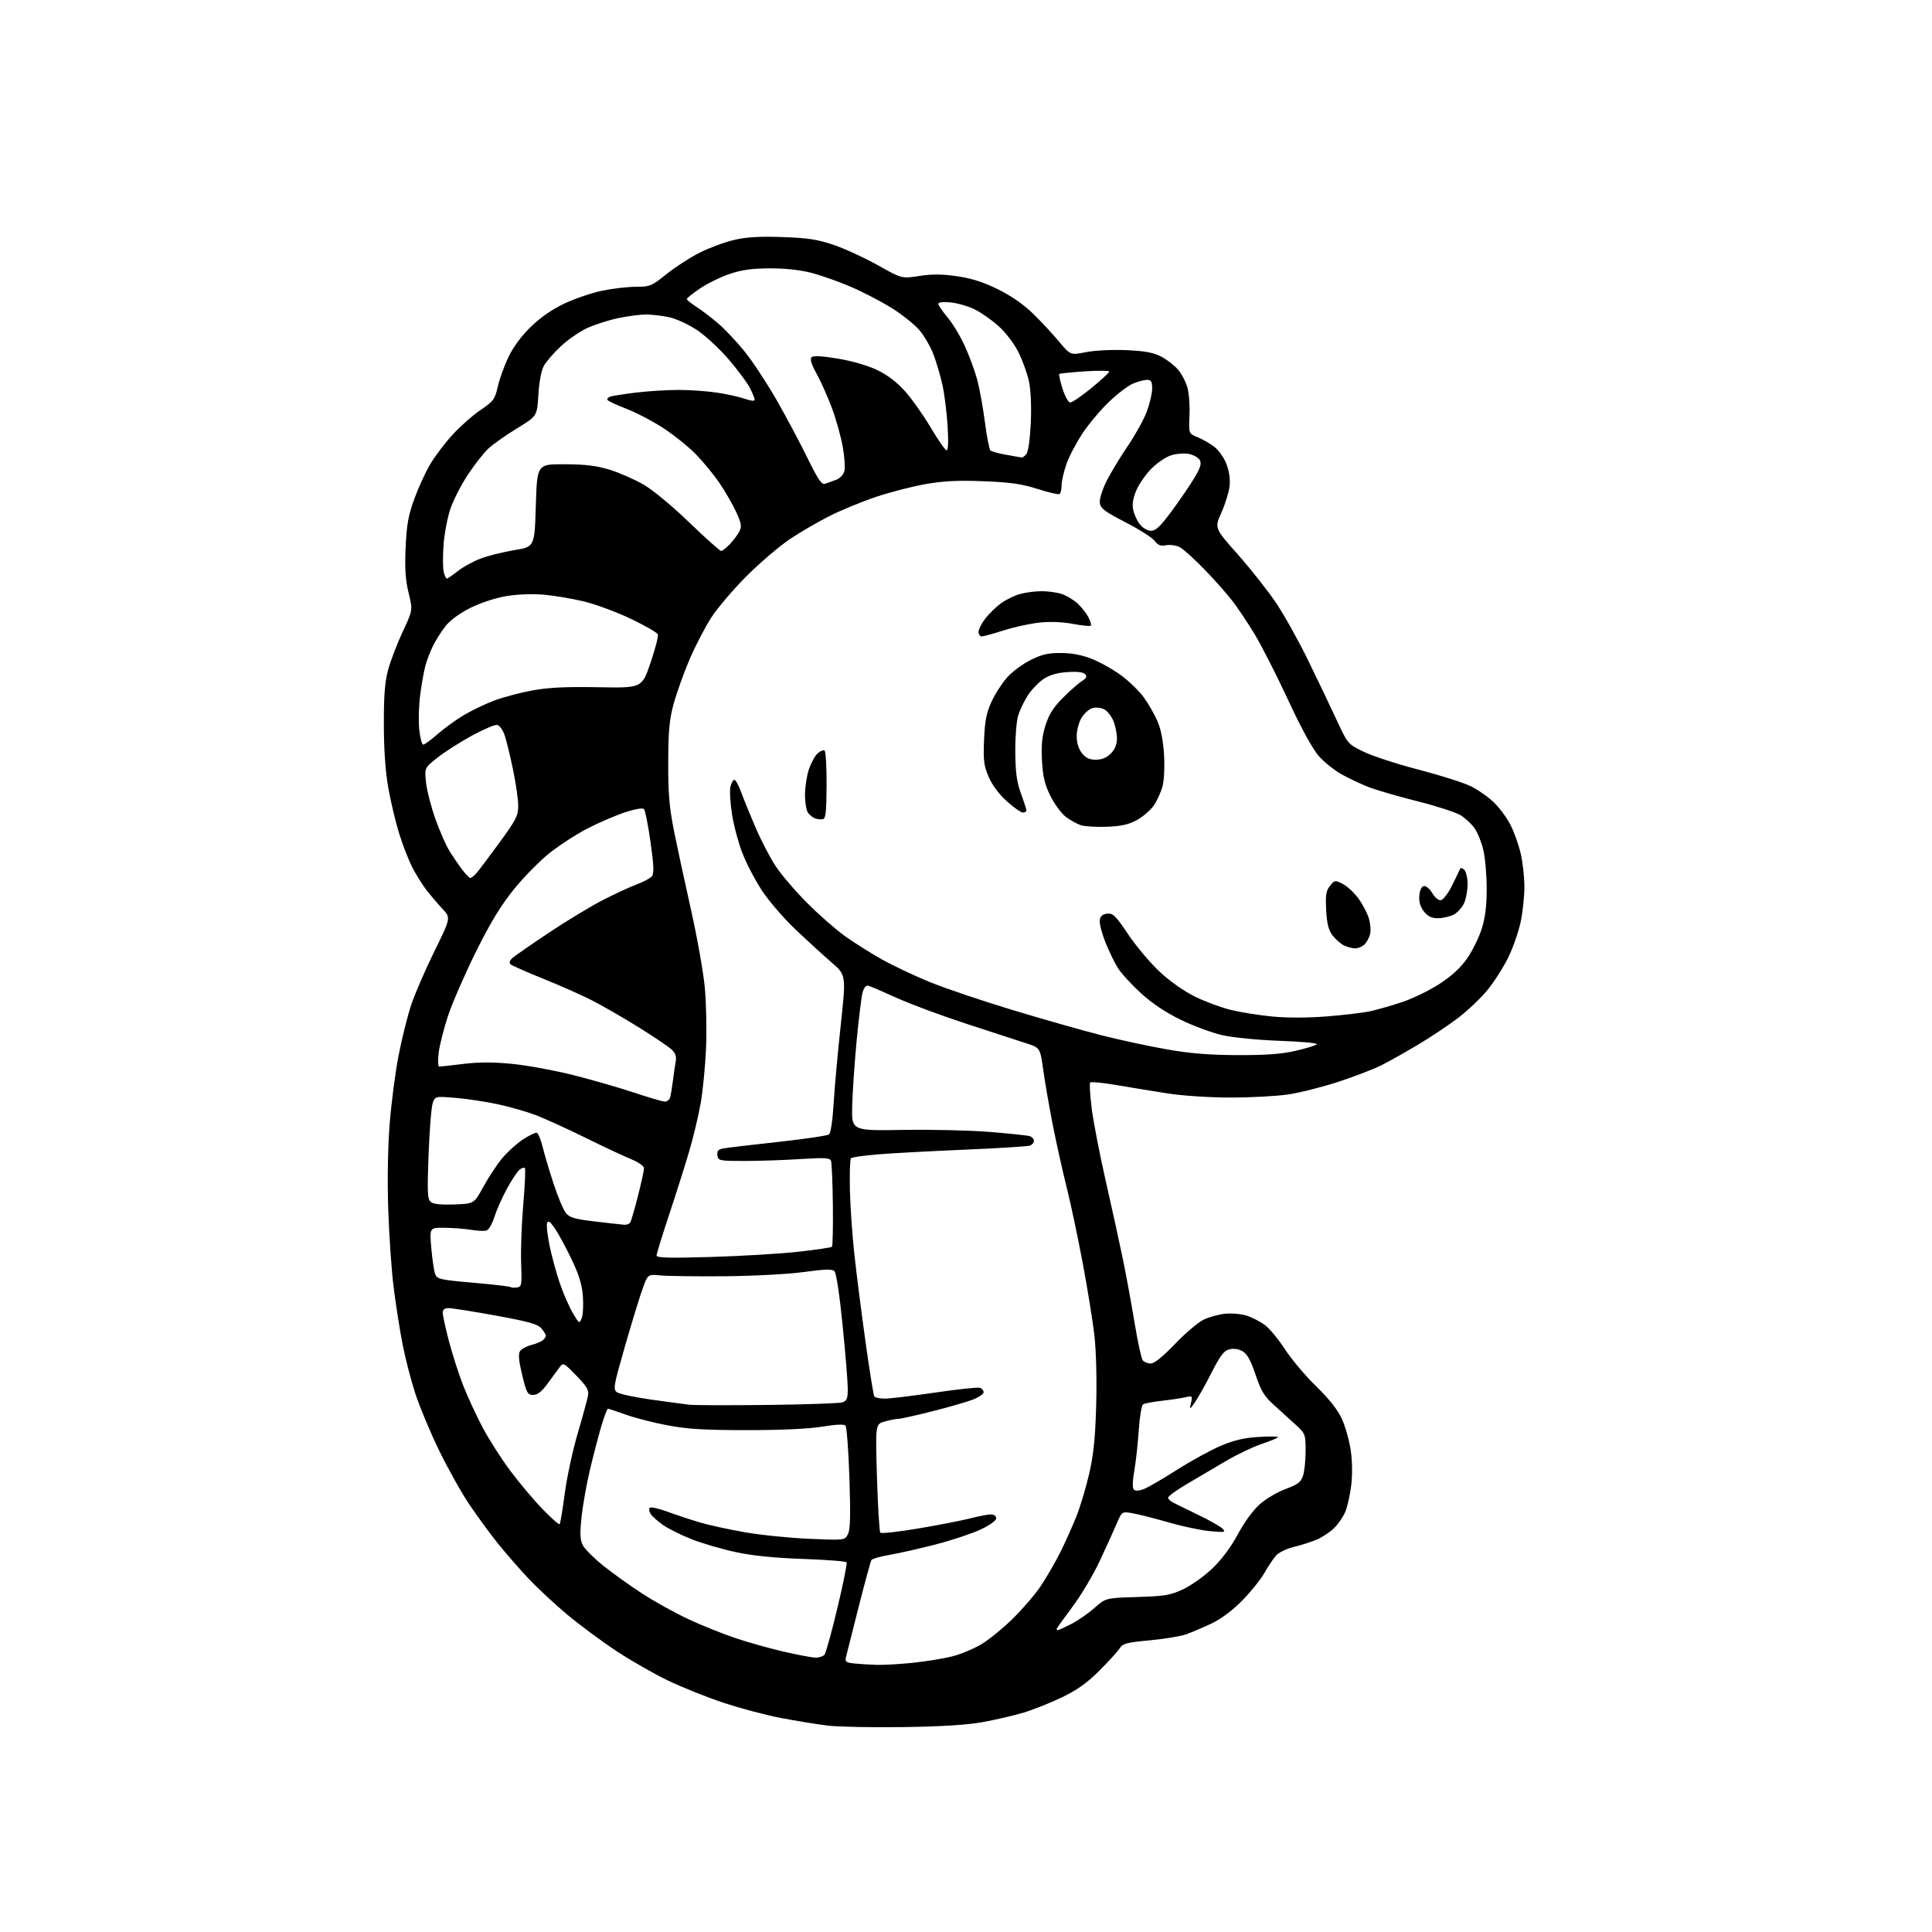 <?xml version="1.0" encoding="UTF-8" standalone="no"?>
<svg 
  version="1.1" 
  xmlns="http://www.w3.org/2000/svg" 
  xmlns:xlink="http://www.w3.org/1999/xlink" 
  xmlns:svg="http://www.w3.org/2000/svg"
  xmlns:rdf="http://www.w3.org/1999/02/22-rdf-syntax-ns#"
  xmlns:cc="http://creativecommons.org/ns#"
  xmlns:dc="http://purl.org/dc/elements/1.1/"
  viewBox="0 0 768 768"
  width="768"
  height="768"
>
<style>svg {background-color: white; }</style>"
<path stroke="none" fill="black" fill-rule="evenodd" d="M359.00,686.54C346.62,686.72 333.12,686.45 329.00,685.95C324.88,685.44 316.55,684.09 310.50,682.94C304.45,681.79 294.10,679.04 287.50,676.84C280.90,674.64 271.00,670.68 265.50,668.03C260.00,665.38 250.78,660.10 245.00,656.29C239.22,652.48 230.45,645.98 225.50,641.84C220.55,637.71 213.55,631.19 209.94,627.35C206.34,623.51 200.89,617.25 197.83,613.44C194.77,609.62 189.69,602.67 186.54,598.00C183.39,593.33 177.98,583.65 174.51,576.50C171.04,569.35 166.80,559.20 165.09,553.95C163.37,548.70 161.09,539.85 160.01,534.29C158.93,528.72 157.35,518.62 156.49,511.84C155.63,505.05 154.66,490.95 154.32,480.50C153.95,468.86 154.18,455.69 154.92,446.50C155.58,438.25 157.17,426.09 158.46,419.48C159.74,412.87 161.99,403.87 163.45,399.48C164.91,395.09 169.06,385.50 172.67,378.17C179.24,364.83 179.24,364.83 175.79,361.17C173.90,359.15 170.98,355.70 169.30,353.50C167.63,351.30 165.13,347.25 163.75,344.50C162.36,341.75 160.10,335.90 158.72,331.50C157.34,327.10 155.40,319.00 154.41,313.50C153.21,306.78 152.61,298.41 152.59,288.00C152.57,276.07 152.98,271.00 154.36,266.00C155.35,262.43 157.95,255.68 160.13,251.01C164.10,242.52 164.10,242.52 162.43,235.69C161.17,230.56 160.87,226.11 161.24,217.69C161.64,208.61 162.29,204.96 164.69,198.33C166.32,193.84 169.19,187.58 171.08,184.43C172.96,181.27 176.95,176.01 179.95,172.75C182.94,169.48 187.93,165.09 191.02,162.99C196.18,159.48 196.74,158.72 197.85,153.78C198.51,150.81 200.40,145.55 202.04,142.08C203.93,138.08 207.18,133.66 210.91,130.01C214.75,126.25 219.39,123.02 224.31,120.69C228.45,118.72 235.23,116.41 239.37,115.56C243.52,114.70 249.56,114.00 252.79,114.00C258.36,114.00 259.01,113.73 264.97,108.94C268.44,106.16 274.36,102.33 278.14,100.43C281.92,98.53 288.05,96.26 291.76,95.39C296.70,94.23 301.84,93.92 311.00,94.24C321.24,94.59 324.95,95.16 331.50,97.39C335.90,98.89 343.77,102.52 349.00,105.45C358.50,110.79 358.50,110.79 365.38,109.71C370.43,108.92 374.42,108.94 380.38,109.80C386.20,110.63 390.83,112.11 396.71,115.01C402.07,117.65 406.94,121.04 410.76,124.78C413.97,127.93 418.60,132.91 421.05,135.85C425.50,141.20 425.50,141.20 431.69,139.98C435.20,139.29 442.14,138.95 447.69,139.19C455.17,139.52 458.48,140.13 461.62,141.77C463.89,142.95 466.92,145.30 468.35,147.00C469.78,148.70 471.45,151.94 472.06,154.21C472.67,156.47 473.02,161.48 472.84,165.34C472.52,172.36 472.52,172.36 476.01,173.77C477.93,174.55 480.92,176.26 482.66,177.57C484.42,178.91 486.58,181.96 487.54,184.47C488.64,187.34 489.09,190.55 488.78,193.29C488.51,195.66 487.05,200.37 485.53,203.76C482.76,209.92 482.76,209.92 492.13,220.49C497.28,226.31 504.13,234.99 507.34,239.78C510.55,244.58 516.25,254.80 520.00,262.50C523.76,270.20 528.84,280.83 531.30,286.13C535.76,295.76 535.76,295.76 542.13,298.85C545.63,300.56 555.44,303.75 563.93,305.95C572.42,308.15 581.72,311.10 584.59,312.50C587.47,313.91 591.64,316.83 593.88,318.99C596.11,321.16 599.08,325.19 600.47,327.95C601.87,330.70 603.68,335.78 604.49,339.23C605.31,342.68 605.97,348.65 605.97,352.50C605.97,356.35 605.30,362.64 604.49,366.47C603.68,370.31 601.49,376.61 599.62,380.47C597.75,384.34 594.02,390.20 591.33,393.50C588.64,396.80 583.30,401.87 579.47,404.76C575.64,407.66 568.45,412.44 563.50,415.39C558.55,418.34 552.05,421.98 549.06,423.49C546.08,424.99 538.40,427.94 532.01,430.04C525.62,432.13 516.60,434.40 511.95,435.08C507.30,435.76 496.98,436.30 489.00,436.29C480.63,436.28 470.06,435.58 464.00,434.63C458.23,433.73 449.12,432.24 443.76,431.32C438.40,430.41 433.73,429.94 433.38,430.29C433.03,430.64 433.29,435.26 433.96,440.56C434.62,445.87 437.18,459.05 439.64,469.85C442.10,480.66 445.17,494.68 446.46,501.00C447.76,507.32 449.82,518.58 451.04,526.00C452.26,533.42 453.71,540.06 454.25,540.75C454.80,541.44 456.24,542.00 457.45,542.00C458.90,542.00 462.22,539.32 467.11,534.22C471.20,529.94 476.34,525.59 478.53,524.55C480.71,523.51 484.59,522.46 487.13,522.22C489.68,521.97 493.51,522.33 495.63,523.01C497.76,523.69 501.01,525.38 502.85,526.75C504.70,528.13 508.28,532.47 510.81,536.38C513.35,540.30 518.91,546.90 523.17,551.05C528.40,556.14 531.74,560.38 533.44,564.08C534.82,567.09 536.40,572.77 536.96,576.69C537.58,581.06 537.63,586.47 537.11,590.66C536.63,594.42 535.58,599.08 534.76,601.00C533.95,602.92 531.98,605.80 530.39,607.38C528.80,608.97 525.70,611.04 523.50,611.98C521.30,612.92 517.18,614.25 514.35,614.92C511.52,615.60 508.34,617.13 507.27,618.32C506.20,619.52 504.09,622.68 502.57,625.34C501.06,628.00 497.04,632.97 493.66,636.39C489.81,640.28 485.25,643.66 481.50,645.42C478.20,646.97 473.70,648.88 471.50,649.67C469.30,650.45 462.77,651.53 457.00,652.06C447.81,652.91 446.32,653.31 445.06,655.27C444.28,656.50 440.64,660.49 437.00,664.13C432.06,669.07 428.20,671.80 421.93,674.81C417.29,677.04 410.35,679.78 406.50,680.91C402.65,682.04 395.45,683.70 390.50,684.59C384.46,685.68 374.09,686.33 359.00,686.54zM348.50,661.81C351.25,661.90 357.77,661.52 363.00,660.97C368.23,660.42 375.20,659.29 378.50,658.45C381.80,657.61 386.95,655.48 389.95,653.71C392.95,651.95 398.61,647.35 402.53,643.50C406.46,639.65 411.48,633.80 413.70,630.50C415.91,627.20 419.37,621.25 421.37,617.27C423.37,613.30 426.30,606.77 427.89,602.77C429.48,598.76 431.80,590.99 433.04,585.49C434.74,578.00 435.41,571.20 435.76,558.31C436.03,548.28 435.73,536.82 435.04,530.81C434.39,525.14 432.29,512.17 430.38,502.00C428.46,491.82 425.60,478.32 424.02,472.00C422.43,465.68 419.98,454.65 418.56,447.50C417.15,440.35 415.42,430.45 414.73,425.50C413.48,416.50 413.48,416.50 407.99,414.74C404.97,413.76 394.31,410.29 384.29,407.02C374.28,403.75 361.68,399.06 356.29,396.60C350.91,394.15 345.88,391.99 345.11,391.82C344.30,391.63 343.39,392.70 342.90,394.44C342.45,396.05 341.39,404.60 340.55,413.44C339.71,422.27 338.90,434.00 338.76,439.50C338.50,449.50 338.50,449.50 359.00,449.16C370.27,448.97 385.80,449.33 393.50,449.96C401.20,450.59 408.29,451.33 409.25,451.62C410.21,451.90 411.00,452.73 411.00,453.46C411.00,454.19 410.29,455.06 409.42,455.39C408.55,455.72 396.74,456.46 383.17,457.03C369.60,457.60 354.10,458.44 348.72,458.90C343.35,459.35 338.64,460.02 338.27,460.40C337.90,460.77 337.71,466.34 337.84,472.79C337.98,479.23 338.77,490.76 339.60,498.41C340.43,506.06 342.43,521.72 344.03,533.21C345.63,544.70 347.21,554.53 347.53,555.05C347.85,555.57 349.78,555.99 351.81,555.97C353.84,555.96 362.86,554.87 371.86,553.55C380.85,552.23 388.84,551.39 389.61,551.68C390.37,551.97 391.00,552.78 391.00,553.47C391.00,554.16 389.02,555.48 386.61,556.41C384.19,557.33 376.94,559.41 370.50,561.04C364.06,562.67 358.05,564.00 357.14,564.01C356.24,564.01 353.81,564.48 351.73,565.06C347.97,566.10 347.97,566.10 348.61,587.30C348.97,598.96 349.56,608.85 349.94,609.27C350.32,609.69 357.23,608.92 365.29,607.55C373.34,606.19 382.60,604.38 385.86,603.54C389.12,602.69 392.74,602.00 393.89,602.00C395.13,602.00 396.00,602.64 396.00,603.55C396.00,604.48 393.48,606.28 389.75,608.03C386.31,609.63 378.32,612.29 372.00,613.93C365.68,615.57 357.46,617.42 353.75,618.06C350.03,618.69 346.73,619.63 346.40,620.15C346.08,620.67 343.79,629.07 341.32,638.80C338.84,648.54 336.58,657.48 336.30,658.68C335.86,660.59 336.27,660.92 339.65,661.27C341.77,661.48 345.75,661.73 348.50,661.81zM324.13,658.93C325.57,658.97 327.21,658.44 327.76,657.75C328.31,657.06 330.62,648.71 332.89,639.18C335.17,629.65 336.81,621.50 336.54,621.07C336.27,620.63 328.50,620.02 319.28,619.70C307.91,619.31 299.30,618.45 292.57,617.01C287.11,615.84 279.23,613.55 275.07,611.92C270.91,610.29 265.74,607.73 263.60,606.23C261.45,604.73 259.22,602.73 258.63,601.80C258.05,600.86 257.90,599.76 258.31,599.36C258.72,598.95 261.85,599.65 265.27,600.91C268.70,602.16 274.43,604.06 278.00,605.13C281.57,606.19 289.68,607.97 296.00,609.08C302.32,610.19 313.86,611.37 321.64,611.70C335.75,612.30 335.77,612.29 337.04,609.93C338.00,608.13 338.15,602.82 337.66,587.59C337.30,576.60 336.59,567.19 336.07,566.67C335.49,566.09 332.01,566.25 326.82,567.12C321.55,567.99 310.62,568.50 297.00,568.50C280.20,568.50 273.31,568.09 265.50,566.62C260.00,565.59 252.52,563.68 248.88,562.37C245.24,561.07 241.99,560.00 241.67,560.00C241.35,560.00 240.18,563.04 239.08,566.75C237.98,570.46 235.95,578.23 234.57,584.00C233.20,589.77 231.67,598.33 231.18,603.00C230.48,609.62 230.58,612.10 231.65,614.21C232.40,615.70 236.05,619.36 239.76,622.34C243.47,625.33 250.45,630.33 255.28,633.46C260.11,636.60 268.36,641.17 273.61,643.63C278.87,646.09 287.28,649.47 292.30,651.15C297.32,652.84 305.94,655.26 311.46,656.54C316.98,657.81 322.68,658.89 324.13,658.93zM420.53,648.00C420.83,648.00 423.19,646.92 425.78,645.60C428.38,644.29 432.54,641.41 435.03,639.21C439.56,635.22 439.56,635.22 452.03,634.84C463.00,634.51 465.19,634.14 470.28,631.77C473.46,630.29 478.68,626.58 481.89,623.53C485.61,619.97 489.27,615.07 492.06,609.89C494.66,605.05 498.19,600.25 500.84,597.91C503.28,595.76 507.88,593.06 511.08,591.89C515.80,590.17 517.08,589.21 517.94,586.74C518.52,585.07 519.00,580.62 519.00,576.85C519.00,570.22 518.88,569.89 515.25,566.53C513.19,564.62 509.32,561.11 506.66,558.74C502.58,555.11 501.39,553.17 499.11,546.48C497.13,540.63 495.75,538.16 493.89,537.11C492.34,536.24 490.32,535.95 488.68,536.37C486.55,536.90 485.08,538.84 481.55,545.77C479.11,550.57 476.14,555.85 474.96,557.50C472.82,560.50 472.82,560.50 473.46,557.62C474.07,554.89 473.97,554.78 471.30,555.42C469.76,555.78 465.57,556.41 462.00,556.82C458.43,557.22 455.01,557.86 454.40,558.24C453.80,558.62 453.02,563.23 452.68,568.49C452.33,573.74 451.54,581.00 450.91,584.61C450.18,588.77 450.11,591.51 450.72,592.12C451.33,592.73 452.74,592.67 454.59,591.98C456.19,591.37 462.14,587.93 467.80,584.32C473.47,580.71 481.35,576.39 485.30,574.72C490.52,572.51 494.63,571.55 500.25,571.21C504.51,570.95 508.00,570.99 508.00,571.29C508.00,571.59 505.15,572.79 501.66,573.95C498.17,575.11 491.72,578.18 487.32,580.78C482.92,583.38 475.88,587.52 471.67,590.00C467.47,592.48 464.16,594.92 464.32,595.43C464.48,595.94 465.27,596.71 466.06,597.15C466.85,597.59 471.32,599.78 476.00,602.03C480.68,604.27 485.18,606.82 486.00,607.68C487.36,609.10 486.88,609.19 481.00,608.66C477.43,608.33 469.95,606.75 464.40,605.14C458.84,603.54 452.42,601.91 450.13,601.52C445.97,600.82 445.97,600.82 443.91,605.66C442.77,608.32 439.74,615.00 437.17,620.50C434.60,626.00 429.69,634.24 426.25,638.82C422.81,643.41 420.00,647.35 420.00,647.58C420.00,647.81 420.24,648.00 420.53,648.00zM222.46,605.87C222.74,605.60 223.65,600.14 224.49,593.74C225.33,587.34 227.64,576.57 229.64,569.81C231.63,563.04 233.48,556.28 233.74,554.79C234.13,552.56 233.29,551.13 229.07,546.79C224.09,541.67 223.88,541.56 222.45,543.50C221.64,544.60 219.49,547.52 217.68,550.00C215.34,553.21 213.70,554.50 211.95,554.50C209.72,554.50 209.33,553.79 207.58,546.62C206.25,541.13 205.97,538.27 206.67,537.17C207.22,536.30 209.20,535.19 211.08,534.70C212.96,534.22 215.06,533.36 215.75,532.79C216.44,532.22 217.00,531.41 217.00,530.99C217.00,530.57 216.21,529.26 215.25,528.10C213.83,526.37 210.39,525.40 197.16,522.98C188.17,521.34 179.73,520.00 178.41,520.00C176.71,520.00 176.00,520.56 176.00,521.89C176.00,522.93 177.11,527.99 178.46,533.14C179.81,538.29 182.32,546.10 184.03,550.50C185.74,554.90 189.20,562.42 191.72,567.20C194.24,571.99 199.26,579.87 202.88,584.70C206.50,589.54 212.27,596.40 215.71,599.94C219.14,603.48 222.18,606.15 222.46,605.87zM305.00,558.49C320.12,558.31 333.51,557.85 334.75,557.47C336.67,556.87 337.00,556.07 337.00,552.02C337.00,549.40 336.08,538.09 334.96,526.88C333.76,514.79 332.43,506.02 331.71,505.32C330.78,504.42 327.95,504.49 319.50,505.65C313.24,506.50 299.66,507.23 288.00,507.33C276.73,507.42 265.25,507.27 262.51,507.00C257.52,506.50 257.52,506.50 255.37,512.50C254.19,515.80 251.05,526.08 248.38,535.35C243.91,550.91 243.67,552.29 245.24,553.43C246.17,554.12 252.24,555.42 258.72,556.34C265.20,557.25 272.07,558.18 274.00,558.40C275.93,558.62 289.88,558.66 305.00,558.49zM231.25,523.94C231.76,522.60 231.97,518.68 231.70,515.23C231.35,510.63 230.15,506.70 227.18,500.53C224.96,495.89 222.00,490.42 220.61,488.37C218.73,485.61 217.92,485.04 217.49,486.16C217.17,486.99 217.61,491.05 218.47,495.19C219.32,499.33 221.14,505.99 222.50,510.00C223.86,514.01 226.18,519.34 227.65,521.84C230.26,526.30 230.33,526.34 231.25,523.94zM205.46,511.79C207.38,511.52 207.48,510.93 207.16,501.98C206.97,496.74 207.36,486.25 208.02,478.67C208.68,471.09 208.96,464.63 208.64,464.30C208.31,463.98 207.35,464.30 206.49,465.01C205.63,465.72 203.42,469.05 201.58,472.40C199.73,475.76 197.47,480.83 196.55,483.69C195.53,486.85 194.22,489.01 193.19,489.22C192.26,489.41 189.47,489.24 187.00,488.84C184.53,488.45 179.85,488.09 176.62,488.06C170.74,488.00 170.74,488.00 171.45,496.15C171.84,500.63 172.54,505.28 172.99,506.48C173.75,508.48 174.93,508.75 188.16,509.91C196.05,510.60 202.71,511.37 202.96,511.62C203.21,511.88 204.34,511.95 205.46,511.79zM282.75,499.66C294.71,499.31 310.28,498.38 317.34,497.59C324.40,496.80 330.42,495.92 330.72,495.61C331.02,495.31 331.18,487.82 331.08,478.97C330.97,470.11 330.64,462.22 330.34,461.44C329.88,460.25 327.82,460.13 318.14,460.75C311.74,461.16 301.77,461.50 296.00,461.50C285.92,461.50 285.49,461.41 285.19,459.29C284.95,457.65 285.47,456.94 287.19,456.58C288.46,456.31 298.27,455.13 308.98,453.97C319.70,452.81 328.97,451.44 329.59,450.92C330.22,450.40 331.01,445.04 331.38,438.75C331.74,432.56 333.01,418.52 334.20,407.54C336.36,387.59 336.36,387.59 330.52,382.54C327.31,379.77 320.89,373.90 316.25,369.50C311.61,365.10 305.60,358.14 302.89,354.02C300.19,349.91 296.67,343.16 295.07,339.02C293.48,334.89 291.62,327.86 290.94,323.41C290.26,318.96 290.00,314.12 290.37,312.66C290.74,311.20 291.44,310.00 291.94,310.00C292.43,310.00 293.61,312.14 294.56,314.75C295.51,317.36 298.10,323.73 300.32,328.89C302.53,334.06 306.16,341.03 308.39,344.39C310.61,347.75 316.27,354.35 320.97,359.05C325.66,363.75 332.46,369.69 336.07,372.26C339.68,374.82 346.21,378.93 350.57,381.38C354.93,383.83 363.45,387.86 369.50,390.34C375.55,392.82 390.40,397.84 402.50,401.50C414.60,405.15 430.48,409.67 437.79,411.53C445.10,413.38 456.80,415.91 463.79,417.13C473.11,418.77 480.63,419.38 492.00,419.42C503.54,419.45 509.47,419.01 515.23,417.67C519.48,416.68 523.18,415.52 523.45,415.08C523.72,414.64 517.09,414.04 508.72,413.74C500.22,413.44 490.19,412.46 486.00,411.52C481.88,410.60 474.38,407.83 469.34,405.37C463.29,402.42 457.91,398.82 453.49,394.77C449.81,391.39 445.72,386.93 444.41,384.85C443.09,382.77 440.86,378.16 439.43,374.61C438.01,371.05 436.99,367.09 437.17,365.82C437.41,364.17 438.26,363.41 440.12,363.20C442.41,362.93 443.46,363.97 448.53,371.50C451.71,376.23 457.38,382.95 461.14,386.42C465.25,390.23 470.86,394.15 475.24,396.28C479.23,398.22 485.62,400.57 489.43,401.50C493.25,402.43 500.67,403.60 505.93,404.10C511.90,404.66 520.09,404.63 527.70,404.02C534.41,403.48 542.06,402.56 544.70,401.98C547.34,401.41 552.99,399.79 557.24,398.39C561.50,396.99 568.26,393.71 572.25,391.10C577.25,387.84 580.69,384.64 583.31,380.84C585.40,377.81 587.98,372.51 589.05,369.07C590.42,364.67 591.00,359.96 590.98,353.16C590.98,347.85 590.37,340.97 589.65,337.88C588.92,334.79 587.34,330.89 586.14,329.20C584.95,327.52 582.45,325.20 580.59,324.06C578.74,322.91 570.98,320.41 563.36,318.49C555.74,316.58 547.02,314.04 544.00,312.86C540.98,311.67 536.16,309.40 533.29,307.80C530.43,306.21 526.34,302.92 524.21,300.50C521.77,297.73 517.27,289.51 512.07,278.30C507.52,268.51 501.56,256.80 498.84,252.27C496.12,247.74 492.06,241.67 489.81,238.77C487.57,235.87 482.53,230.20 478.62,226.18C474.70,222.15 470.37,218.25 468.98,217.52C467.60,216.79 465.17,216.44 463.59,216.74C461.38,217.16 460.33,216.76 459.00,215.00C458.05,213.74 452.82,210.41 447.39,207.61C438.99,203.27 437.45,202.10 437.19,199.84C437.02,198.32 438.20,194.58 439.92,191.15C441.59,187.84 445.39,181.57 448.35,177.22C451.32,172.86 454.70,166.74 455.87,163.61C457.04,160.48 458.00,156.37 458.00,154.46C458.00,151.65 457.62,151.00 455.97,151.00C454.85,151.00 452.36,151.66 450.43,152.46C448.50,153.27 444.21,156.52 440.90,159.68C437.58,162.84 432.84,168.48 430.36,172.21C427.88,175.94 424.98,181.46 423.93,184.47C422.87,187.48 422.00,191.28 422.00,192.92C422.00,194.55 421.63,196.11 421.18,196.39C420.72,196.67 416.79,195.76 412.43,194.36C406.17,192.36 401.66,191.72 391.00,191.30C380.91,190.90 375.10,191.18 368.00,192.43C362.77,193.34 353.93,195.61 348.35,197.48C342.77,199.35 334.44,202.77 329.86,205.07C325.27,207.38 318.14,211.53 314.01,214.29C309.88,217.06 302.17,223.63 296.88,228.91C291.58,234.18 285.22,241.66 282.73,245.51C280.25,249.37 276.36,256.87 274.09,262.18C271.82,267.49 269.00,275.36 267.82,279.67C266.08,286.05 265.67,290.38 265.63,303.00C265.59,315.30 266.05,320.87 267.87,330.00C269.13,336.32 272.17,350.44 274.62,361.36C277.08,372.29 279.56,386.24 280.15,392.36C280.74,398.49 280.97,409.35 280.67,416.50C280.36,423.65 279.41,433.55 278.54,438.50C277.67,443.45 275.62,452.06 273.98,457.63C272.34,463.21 268.75,474.54 266.00,482.81C263.25,491.09 261.00,498.41 261.00,499.08C261.00,500.03 265.94,500.16 282.75,499.66zM248.19,486.87C249.12,486.94 250.18,486.52 250.54,485.94C250.90,485.35 252.28,480.61 253.60,475.41C254.92,470.20 256.00,465.26 256.00,464.42C256.00,463.51 253.85,462.01 250.75,460.73C247.86,459.55 239.65,455.69 232.50,452.17C225.35,448.64 216.57,444.65 213.00,443.29C209.43,441.93 202.68,439.99 198.00,438.98C193.32,437.96 185.80,436.82 181.27,436.44C173.05,435.75 173.05,435.75 172.04,438.39C171.49,439.84 170.74,449.01 170.37,458.77C169.80,474.13 169.91,476.68 171.26,477.80C172.31,478.67 175.34,478.99 180.64,478.79C188.46,478.50 188.46,478.50 192.12,471.81C194.13,468.13 197.44,463.08 199.48,460.59C201.52,458.10 205.26,454.69 207.79,453.01C210.32,451.34 212.85,450.12 213.40,450.30C213.96,450.49 215.01,453.08 215.75,456.07C216.48,459.06 218.45,465.66 220.12,470.73C221.79,475.81 223.96,480.97 224.95,482.19C226.44,484.02 228.46,484.61 236.62,485.57C242.06,486.21 247.26,486.80 248.19,486.87zM264.18,437.90C265.11,437.96 266.09,437.21 266.38,436.25C266.66,435.29 267.17,432.25 267.51,429.50C267.85,426.75 268.35,423.30 268.62,421.84C268.97,419.97 268.48,418.60 266.95,417.17C265.76,416.06 259.77,412.03 253.63,408.21C247.49,404.39 239.10,399.56 234.98,397.49C230.87,395.41 222.16,391.56 215.63,388.94C209.10,386.31 203.35,383.75 202.86,383.26C202.32,382.72 202.67,381.72 203.73,380.79C204.70,379.94 211.27,375.39 218.32,370.68C225.37,365.98 235.04,360.14 239.82,357.70C244.59,355.26 250.63,352.47 253.24,351.50C255.84,350.53 258.50,349.11 259.14,348.33C260.04,347.25 259.91,344.08 258.59,334.71C257.64,328.00 256.47,322.09 255.98,321.60C255.46,321.07 252.32,321.62 248.30,322.96C244.56,324.21 237.92,327.08 233.53,329.34C229.15,331.60 222.37,335.99 218.46,339.10C214.55,342.20 208.13,348.74 204.20,353.62C198.99,360.09 194.89,366.85 189.11,378.50C184.75,387.30 179.79,398.71 178.08,403.86C176.38,409.01 174.71,415.64 174.36,418.61C174.01,421.57 174.12,424.00 174.61,424.00C175.10,424.00 179.43,423.51 184.23,422.92C190.46,422.16 196.07,422.16 203.78,422.93C209.72,423.53 220.65,425.54 228.05,427.41C235.45,429.28 246.22,432.39 252.00,434.31C257.77,436.24 263.26,437.85 264.18,437.90zM538.68,376.99C537.48,376.98 535.42,376.41 534.10,375.74C532.77,375.06 530.76,373.24 529.61,371.70C528.08,369.63 527.44,367.02 527.17,361.68C526.87,355.71 527.14,354.05 528.71,352.11C530.57,349.82 530.71,349.80 533.83,351.41C535.59,352.32 538.38,354.93 540.03,357.20C541.67,359.47 543.52,363.01 544.14,365.07C544.76,367.13 544.98,369.95 544.63,371.34C544.28,372.73 543.29,374.57 542.43,375.43C541.56,376.29 539.88,376.99 538.68,376.99zM571.62,365.00C569.04,365.00 567.60,364.31 566.02,362.30C564.57,360.45 564.00,358.50 564.20,356.06C564.39,353.86 565.07,352.41 566.02,352.23C566.85,352.07 568.36,353.33 569.36,355.03C570.45,356.87 571.85,357.99 572.84,357.81C573.75,357.64 575.72,355.02 577.22,352.00C578.71,348.98 580.12,346.05 580.34,345.50C580.60,344.88 581.23,344.96 582.03,345.70C582.73,346.36 583.35,348.84 583.39,351.20C583.44,353.57 582.86,356.98 582.10,358.80C581.34,360.61 579.45,362.75 577.91,363.55C576.36,364.35 573.53,365.00 571.62,365.00zM186.96,349.00C187.36,349.00 188.40,348.21 189.26,347.25C190.13,346.29 194.25,340.83 198.42,335.12C205.16,325.90 206.00,324.25 206.00,320.31C206.00,317.88 205.07,311.38 203.93,305.89C202.79,300.39 201.28,294.22 200.58,292.19C199.88,290.16 198.55,288.35 197.64,288.17C196.73,288.00 192.19,289.91 187.57,292.44C182.94,294.96 176.81,298.87 173.95,301.14C168.74,305.25 168.74,305.25 169.34,310.95C169.66,314.09 171.33,320.62 173.05,325.47C174.76,330.32 177.32,336.14 178.74,338.40C180.15,340.65 182.42,343.96 183.77,345.75C185.13,347.54 186.56,349.00 186.96,349.00zM440.07,328.65C435.91,328.81 431.23,328.54 429.68,328.04C428.14,327.54 425.42,326.03 423.65,324.69C421.89,323.34 419.14,319.59 417.54,316.37C415.28,311.78 414.55,308.72 414.20,302.34C413.87,296.22 414.22,292.72 415.59,288.35C416.95,284.01 418.72,281.22 422.46,277.45C425.23,274.67 428.62,271.67 430.00,270.79C431.93,269.55 432.23,268.91 431.32,267.97C430.55,267.17 428.09,266.90 424.17,267.18C420.02,267.48 417.11,268.35 414.68,270.02C412.75,271.34 410.00,274.23 408.56,276.45C407.12,278.67 405.40,282.29 404.72,284.49C404.05,286.70 403.54,293.23 403.59,299.00C403.67,307.09 404.18,310.86 405.84,315.41C407.03,318.66 408.00,321.69 408.00,322.16C408.00,322.62 407.37,323.00 406.61,323.00C405.84,323.00 402.98,320.99 400.24,318.53C397.14,315.74 394.43,312.10 393.03,308.84C391.09,304.34 390.84,302.31 391.18,294.06C391.50,286.45 392.11,283.35 394.18,278.88C395.60,275.79 398.44,271.41 400.47,269.16C402.51,266.90 406.73,263.81 409.84,262.28C414.36,260.06 416.81,259.52 422.00,259.58C426.46,259.63 430.39,260.43 434.51,262.12C437.82,263.47 443.02,266.46 446.08,268.77C449.14,271.08 453.07,274.96 454.81,277.39C456.56,279.82 458.94,284.00 460.10,286.66C461.47,289.79 462.40,294.50 462.72,300.00C463.01,304.85 462.75,310.26 462.12,312.60C461.51,314.85 459.97,318.23 458.71,320.10C457.45,321.97 454.45,324.59 452.03,325.93C448.69,327.77 445.81,328.42 440.07,328.65zM327.00,325.67C326.18,325.78 324.82,325.62 324.00,325.32C323.18,325.02 321.94,324.06 321.25,323.19C320.56,322.33 320.00,319.08 320.00,315.99C320.00,312.89 320.70,308.30 321.56,305.78C322.42,303.26 323.96,300.44 325.00,299.50C326.03,298.57 327.28,298.05 327.77,298.36C328.26,298.66 328.62,304.88 328.58,312.19C328.51,323.20 328.24,325.51 327.00,325.67zM435.62,302.00C437.97,302.00 439.88,301.21 441.55,299.55C443.24,297.85 444.00,295.98 444.00,293.51C444.00,291.55 443.36,288.41 442.58,286.55C441.81,284.69 440.19,282.64 438.99,282.00C437.79,281.35 435.72,281.11 434.38,281.44C433.04,281.78 431.05,283.50 429.97,285.28C428.86,287.10 428.01,290.29 428.00,292.62C428.00,295.27 428.74,297.67 430.07,299.37C431.60,301.31 433.06,302.00 435.62,302.00zM168.24,296.00C168.76,296.00 171.26,294.18 173.79,291.96C176.31,289.73 180.94,286.36 184.07,284.46C187.20,282.56 192.75,279.88 196.40,278.50C200.05,277.13 206.96,275.30 211.77,274.43C218.13,273.28 225.20,272.94 237.84,273.18C255.17,273.50 255.17,273.50 258.58,263.50C260.46,258.00 261.78,252.91 261.51,252.19C261.24,251.47 256.40,248.68 250.76,245.99C245.12,243.29 236.68,240.17 232.00,239.05C227.32,237.93 220.11,236.73 215.96,236.38C211.49,236.01 205.46,236.25 201.14,236.98C196.94,237.69 190.95,239.66 186.98,241.65C182.83,243.72 178.94,246.56 177.18,248.79C175.58,250.83 173.35,254.30 172.24,256.51C171.12,258.71 169.71,262.38 169.09,264.66C168.48,266.94 167.54,272.24 167.01,276.44C166.47,280.64 166.32,286.76 166.66,290.04C167.00,293.32 167.71,296.00 168.24,296.00zM390.25,252.99C389.56,252.99 389.00,252.17 389.00,251.16C389.00,250.15 390.24,247.73 391.75,245.79C393.26,243.85 396.07,241.13 398.00,239.75C399.93,238.36 403.30,236.73 405.50,236.12C407.70,235.51 411.57,235.01 414.10,235.01C416.63,235.00 420.23,235.51 422.10,236.14C423.97,236.76 426.78,238.45 428.34,239.89C429.90,241.32 431.85,243.78 432.66,245.34C433.48,246.91 433.91,248.42 433.62,248.71C433.33,249.01 430.14,248.69 426.53,248.01C422.43,247.23 417.46,247.04 413.24,247.48C409.53,247.88 403.12,249.27 399.00,250.59C394.88,251.90 390.94,252.98 390.25,252.99zM177.63,230.00C177.95,230.00 179.91,228.66 181.98,227.01C184.06,225.37 188.17,223.12 191.13,222.01C194.08,220.90 200.10,219.40 204.50,218.68C212.50,217.37 212.50,217.37 213.00,200.93C213.50,184.50 213.50,184.50 224.50,184.55C232.85,184.59 237.19,185.12 242.50,186.77C246.35,187.96 252.41,190.64 255.97,192.72C259.61,194.85 267.51,201.40 274.07,207.75C280.48,213.94 286.15,219.00 286.67,219.00C287.20,219.00 288.78,217.76 290.19,216.25C291.60,214.74 293.29,212.47 293.93,211.21C294.92,209.30 294.70,208.03 292.65,203.54C291.29,200.58 288.33,195.44 286.07,192.10C283.81,188.77 279.57,183.60 276.66,180.62C273.75,177.64 267.92,172.95 263.70,170.19C259.48,167.44 252.87,163.98 249.02,162.51C245.17,161.04 241.78,159.45 241.49,158.99C241.21,158.52 241.76,157.90 242.74,157.61C243.71,157.32 248.31,156.61 252.97,156.04C257.63,155.47 265.20,155.00 269.78,155.00C274.37,155.00 281.31,155.50 285.22,156.10C289.13,156.71 294.06,157.81 296.17,158.56C298.47,159.37 300.00,159.51 300.00,158.92C300.00,158.37 299.14,156.25 298.10,154.21C297.05,152.17 293.27,147.08 289.69,142.90C286.12,138.71 280.45,133.47 277.11,131.23C273.73,128.98 268.78,126.69 265.97,126.09C263.18,125.49 259.01,125.01 256.70,125.02C254.39,125.03 249.42,125.69 245.67,126.48C241.91,127.28 236.41,129.04 233.45,130.40C230.49,131.75 225.76,135.01 222.94,137.65C220.13,140.28 217.08,143.80 216.17,145.47C215.17,147.30 214.31,151.85 214.01,156.96C213.50,165.42 213.50,165.42 205.50,170.29C201.10,172.97 195.98,176.59 194.12,178.33C192.26,180.07 188.59,184.75 185.97,188.72C183.35,192.70 180.24,198.77 179.06,202.22C177.88,205.68 176.64,212.16 176.32,216.63C175.99,221.09 176.02,225.93 176.38,227.38C176.74,228.82 177.30,230.00 177.63,230.00zM457.57,211.00C459.42,211.00 461.31,209.20 465.71,203.26C468.86,199.00 472.90,193.09 474.68,190.12C477.18,185.98 477.70,184.31 476.95,182.91C476.42,181.91 474.44,180.80 472.55,180.44C470.67,180.09 467.47,180.35 465.45,181.02C463.42,181.68 459.98,184.02 457.78,186.22C455.59,188.41 452.90,192.23 451.81,194.70C450.45,197.76 450.01,200.26 450.43,202.50C450.77,204.31 451.97,206.97 453.10,208.40C454.30,209.92 456.15,211.00 457.57,211.00zM327.87,192.33C328.77,192.04 330.74,191.35 332.26,190.78C333.91,190.17 335.28,188.74 335.65,187.25C336.00,185.88 335.71,181.55 335.01,177.63C334.32,173.71 332.43,166.91 330.81,162.52C329.20,158.12 326.46,151.94 324.72,148.78C322.56,144.87 321.89,142.71 322.58,142.02C323.28,141.32 326.61,141.49 333.05,142.56C338.77,143.50 344.95,145.30 348.71,147.10C352.83,149.08 356.56,151.93 359.82,155.59C362.52,158.62 367.11,165.12 370.03,170.05C372.94,174.97 375.77,179.00 376.31,179.00C376.93,179.00 377.06,175.37 376.68,169.25C376.35,163.89 375.43,156.57 374.63,153.00C373.84,149.43 372.24,143.99 371.08,140.92C369.93,137.85 367.40,133.49 365.46,131.22C363.51,128.95 358.55,124.99 354.41,122.41C350.28,119.84 342.99,116.05 338.20,114.00C333.42,111.94 326.35,109.45 322.50,108.45C318.06,107.30 312.03,106.65 306.00,106.68C298.91,106.70 294.85,107.27 290.00,108.91C286.43,110.12 281.14,112.72 278.25,114.68C275.36,116.64 273.01,118.53 273.01,118.87C273.02,119.22 274.71,120.59 276.76,121.92C278.82,123.25 282.67,126.17 285.32,128.42C287.97,130.66 292.74,135.71 295.93,139.63C299.11,143.56 304.89,152.33 308.78,159.13C312.66,165.93 318.18,176.30 321.04,182.17C325.04,190.38 326.62,192.73 327.87,192.33zM406.13,181.88C406.47,181.95 407.31,181.33 408.00,180.50C408.73,179.62 409.45,174.63 409.75,168.25C410.05,161.75 409.78,155.24 409.06,151.78C408.41,148.63 406.52,143.37 404.88,140.07C403.13,136.58 399.82,132.22 396.92,129.62C394.19,127.17 389.88,124.15 387.33,122.92C384.79,121.69 380.52,120.47 377.85,120.21C374.88,119.93 373.00,120.15 373.00,120.78C373.00,121.35 374.65,123.77 376.66,126.16C378.67,128.54 381.76,133.65 383.51,137.50C385.27,141.35 387.47,147.31 388.40,150.74C389.33,154.17 390.73,161.77 391.49,167.63C392.26,173.50 393.26,178.64 393.70,179.05C394.14,179.47 396.98,180.25 400.00,180.79C403.02,181.32 405.78,181.82 406.13,181.88zM425.45,160.00C426.20,160.00 429.97,157.41 433.85,154.25C437.72,151.09 440.91,148.15 440.94,147.73C440.97,147.31 436.61,147.26 431.25,147.62C425.89,147.98 421.31,148.44 421.07,148.65C420.84,148.86 421.42,151.49 422.37,154.51C423.35,157.60 424.69,160.00 425.45,160.00z" />

</svg>